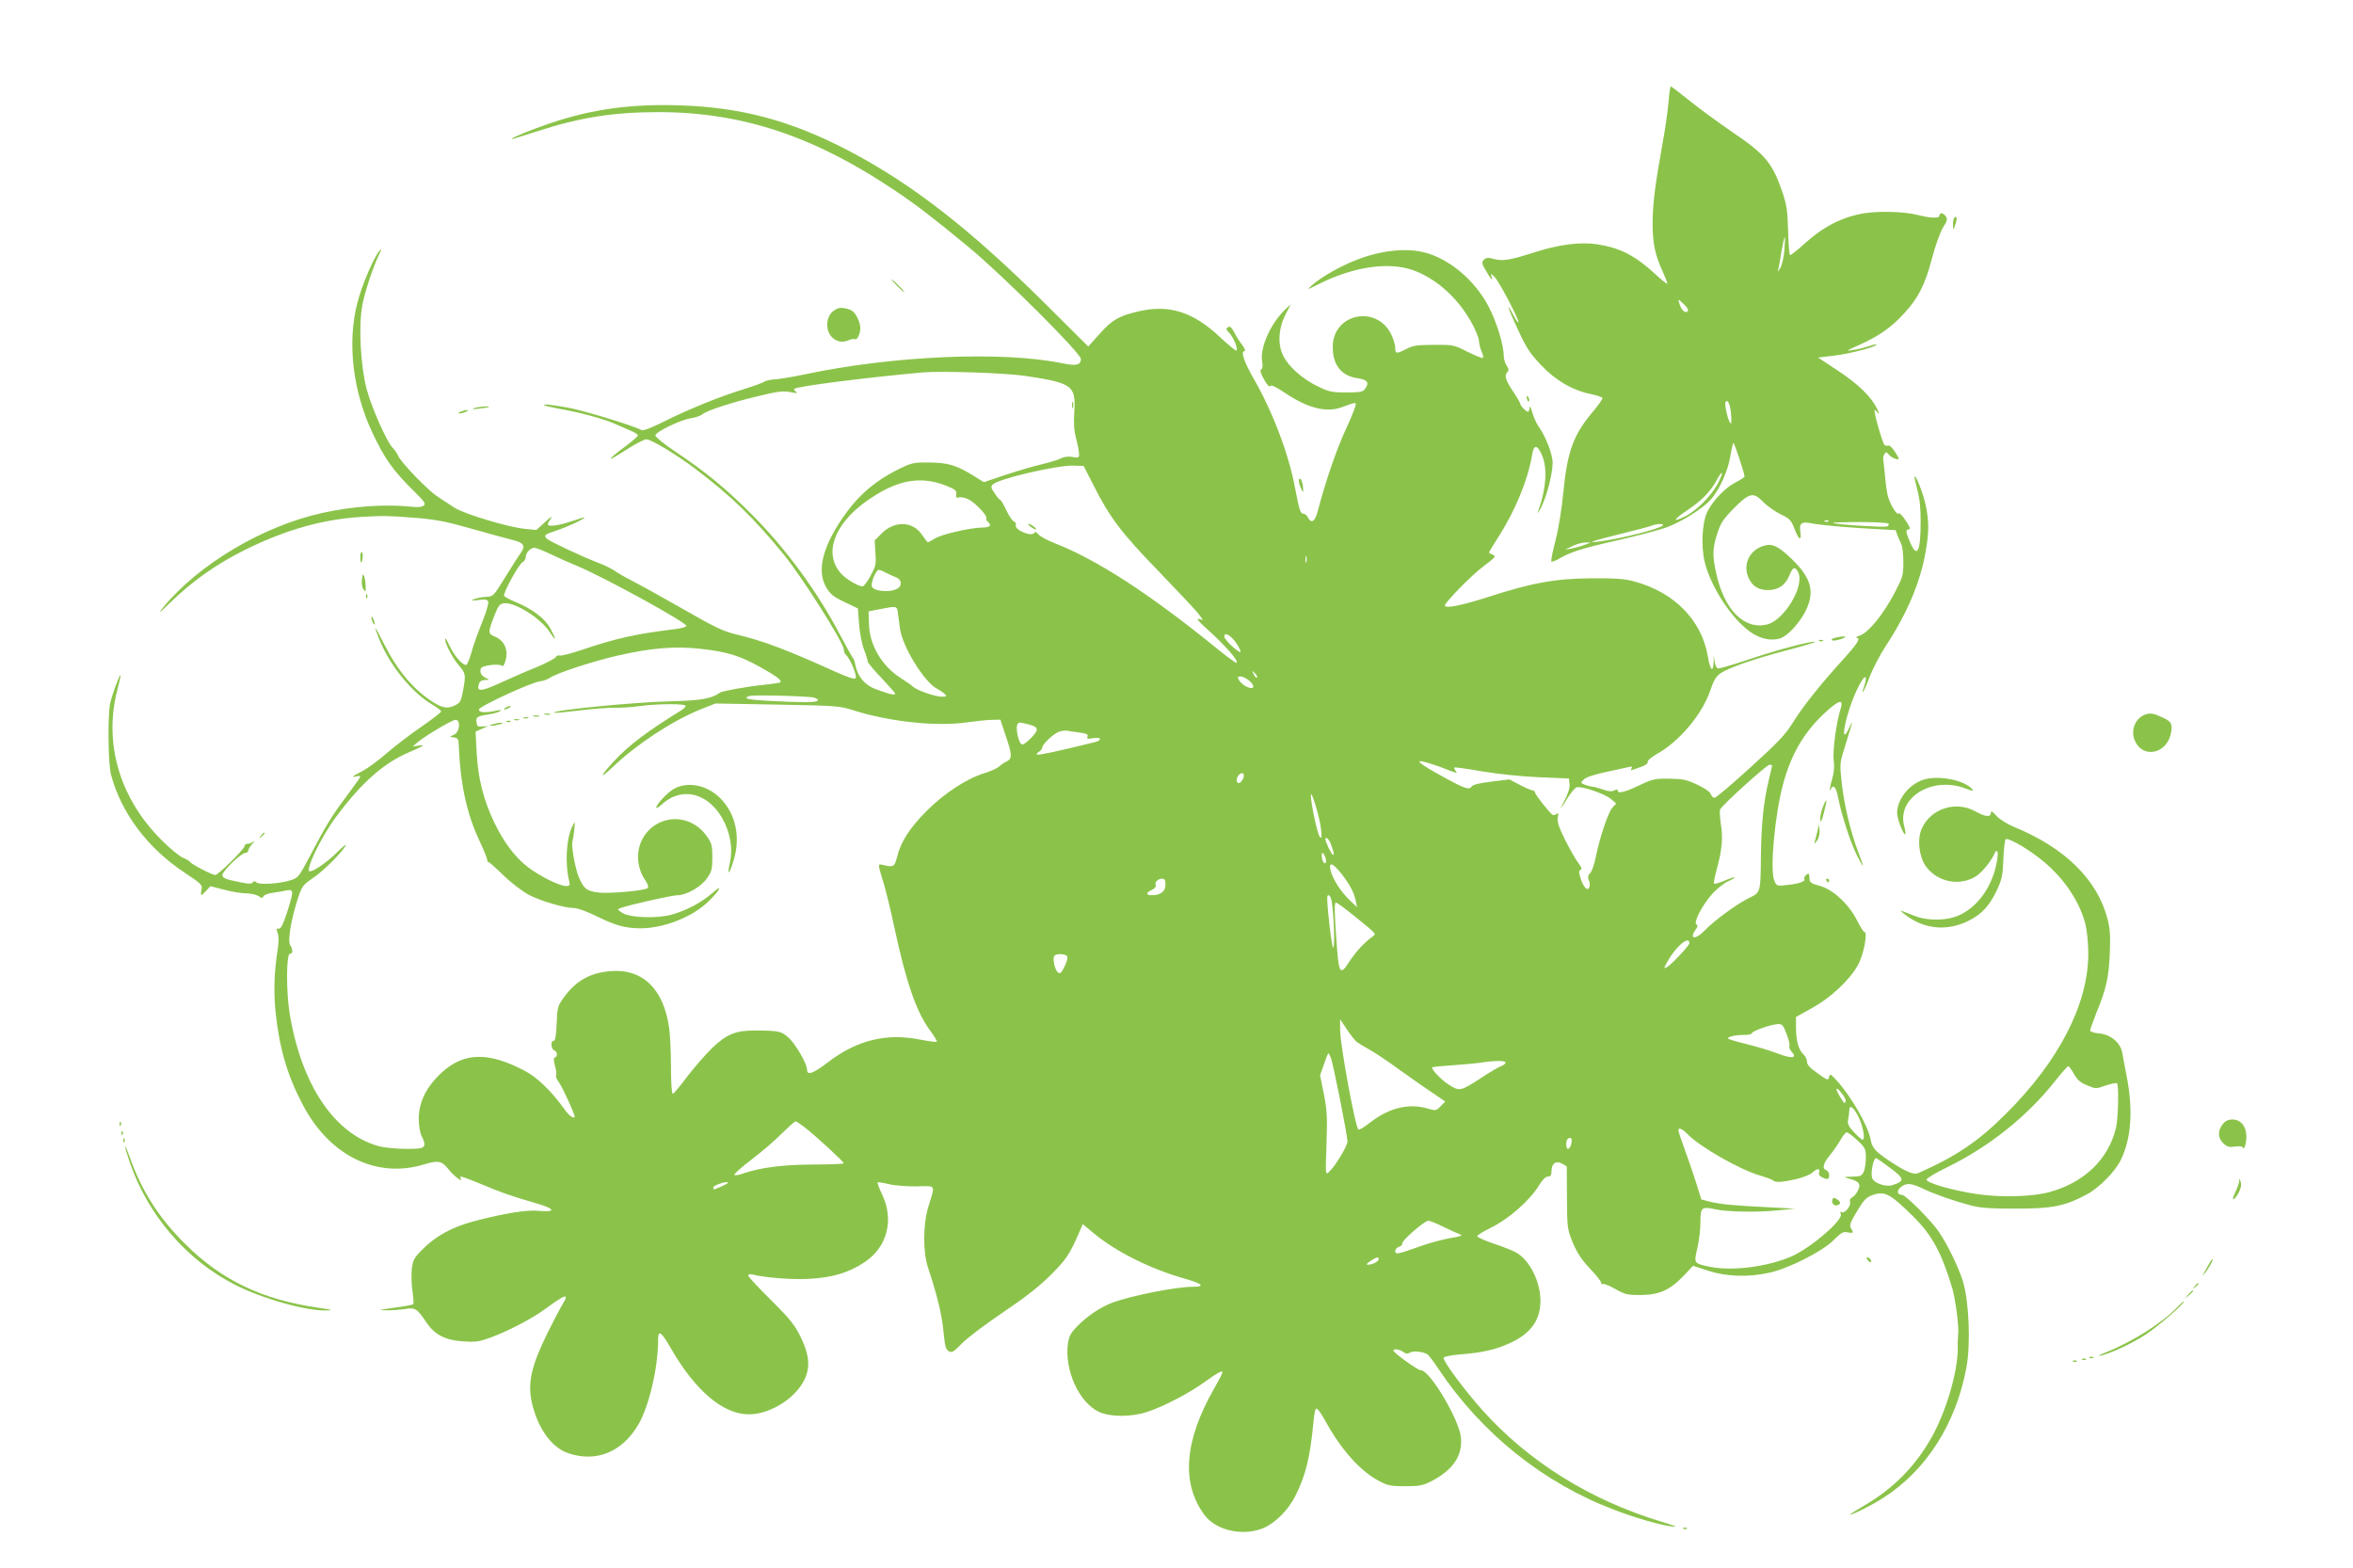 <?xml version="1.0" standalone="no"?>
<!DOCTYPE svg PUBLIC "-//W3C//DTD SVG 20010904//EN"
 "http://www.w3.org/TR/2001/REC-SVG-20010904/DTD/svg10.dtd">
<svg version="1.0" xmlns="http://www.w3.org/2000/svg"
 width="1280pt" height="853pt" viewBox="0 0 1280 853"
 preserveAspectRatio="xMidYMid meet">
<g transform="translate(0,853) scale(0.1,-0.1)"
fill="#8bc34a" stroke="none">
<path d="M9077 7978 c-4 -46 -18 -146 -32 -223 -41 -227 -55 -334 -55 -440 0
-108 13 -172 54 -260 14 -32 26 -62 26 -67 0 -6 -27 15 -60 46 -115 106 -194
147 -321 167 -89 14 -207 -1 -333 -41 -141 -45 -181 -52 -228 -39 -33 9 -43 8
-56 -4 -13 -14 -12 -21 12 -61 27 -47 40 -60 29 -28 -6 15 -4 15 15 -2 23 -20
132 -226 132 -248 -1 -7 -12 8 -26 35 -38 73 -37 56 2 -30 66 -145 78 -165
146 -238 78 -83 171 -138 269 -158 34 -7 64 -17 66 -22 1 -6 -20 -36 -47 -69
-109 -126 -144 -220 -165 -439 -9 -92 -26 -200 -43 -266 -16 -61 -26 -113 -23
-116 4 -2 18 3 32 10 71 42 127 60 312 102 111 25 237 58 280 73 87 32 200
103 245 154 46 53 93 157 105 235 6 39 14 71 17 71 5 0 61 -168 60 -182 0 -4
-22 -19 -48 -32 -56 -28 -121 -96 -153 -157 -30 -60 -37 -190 -15 -279 35
-138 148 -309 252 -381 57 -39 125 -49 171 -26 42 22 101 91 129 151 46 99 26
173 -77 273 -70 68 -106 87 -147 76 -86 -21 -126 -107 -87 -183 21 -41 53 -60
103 -60 56 0 95 27 116 80 18 45 30 50 47 19 39 -73 -73 -262 -168 -286 -126
-31 -235 81 -278 283 -20 93 -19 130 6 209 18 58 31 78 87 136 88 89 110 94
162 40 22 -23 66 -54 97 -69 50 -24 57 -32 75 -79 22 -59 39 -70 32 -20 -8 54
5 62 73 48 32 -6 145 -17 252 -24 l193 -11 9 -26 c5 -14 15 -35 21 -48 7 -13
12 -58 12 -100 0 -73 -3 -82 -48 -168 -62 -117 -140 -213 -186 -230 -19 -7
-29 -13 -22 -13 26 -2 9 -29 -74 -121 -124 -136 -225 -264 -275 -347 -36 -58
-79 -104 -226 -237 -100 -91 -188 -166 -196 -166 -8 0 -17 9 -20 19 -3 12 -31
32 -73 52 -60 28 -80 32 -154 33 -78 1 -91 -2 -164 -37 -78 -37 -116 -46 -116
-27 0 7 -6 7 -19 0 -14 -7 -31 -6 -61 5 -24 8 -48 15 -56 15 -7 0 -25 5 -40
10 -27 11 -27 11 -8 30 12 12 57 27 119 40 55 12 111 24 124 27 18 5 22 3 16
-7 -6 -9 -4 -12 6 -8 8 3 30 11 51 18 21 8 34 18 31 25 -2 7 21 27 53 45 121
68 245 216 288 345 18 53 31 75 55 92 45 31 181 78 363 126 86 22 155 43 153
45 -9 9 -205 -42 -358 -94 -89 -30 -166 -53 -173 -50 -7 3 -14 20 -17 38 l-4
33 -1 -37 c-3 -61 -19 -44 -32 33 -33 195 -183 348 -400 406 -50 14 -102 18
-230 17 -197 -1 -327 -24 -572 -104 -138 -44 -228 -62 -228 -44 0 17 150 170
212 215 63 47 68 54 49 61 -11 4 -21 10 -21 12 0 3 21 38 46 77 95 146 166
318 189 457 8 52 26 54 49 5 36 -74 29 -186 -18 -318 -4 -11 2 -4 13 16 36 65
74 216 66 267 -7 52 -42 136 -76 183 -12 17 -27 52 -34 77 -8 27 -14 37 -14
25 -1 -13 -5 -23 -9 -23 -10 0 -42 33 -42 44 0 4 -18 35 -40 68 -42 64 -48 86
-29 105 8 8 7 17 -5 34 -9 13 -16 37 -16 55 0 57 -39 184 -82 266 -76 146
-219 265 -358 297 -101 23 -237 7 -366 -45 -83 -32 -186 -91 -234 -133 -35
-31 -35 -31 45 9 183 90 370 116 500 71 125 -45 239 -145 315 -277 24 -42 44
-90 45 -107 1 -18 8 -44 15 -60 7 -15 10 -30 7 -34 -4 -3 -41 12 -83 33 -76
38 -79 39 -184 38 -90 0 -114 -4 -149 -22 -54 -28 -61 -28 -61 6 0 15 -9 45
-19 67 -77 170 -321 122 -321 -62 0 -100 47 -159 138 -171 51 -8 62 -24 38
-57 -12 -17 -26 -20 -103 -20 -79 0 -95 4 -154 33 -84 40 -161 109 -189 168
-31 62 -25 150 14 225 l28 54 -32 -30 c-79 -76 -138 -209 -124 -283 4 -22 2
-37 -5 -41 -8 -5 -4 -21 15 -55 17 -30 29 -43 34 -36 5 8 31 -4 81 -38 126
-84 225 -108 309 -77 83 30 80 30 71 -1 -5 -16 -24 -63 -43 -104 -57 -122
-115 -291 -161 -465 -14 -53 -34 -65 -52 -30 -5 11 -16 20 -24 20 -17 0 -23
20 -45 135 -34 186 -121 417 -226 600 -53 92 -72 150 -50 150 7 0 2 13 -12 33
-14 17 -34 49 -44 69 -15 28 -23 35 -34 28 -12 -8 -11 -13 8 -32 23 -26 48
-85 38 -95 -3 -3 -42 29 -86 70 -150 142 -282 183 -452 142 -104 -25 -138 -45
-207 -122 l-61 -68 -228 227 c-413 411 -731 658 -1077 839 -315 164 -585 236
-922 246 -266 8 -472 -21 -699 -97 -97 -33 -216 -81 -211 -86 2 -2 63 17 137
41 233 76 416 105 662 105 455 0 849 -131 1293 -431 113 -76 199 -142 393
-302 183 -151 612 -578 612 -610 0 -33 -25 -39 -102 -23 -327 67 -922 41
-1403 -61 -66 -14 -139 -26 -162 -27 -23 -1 -47 -7 -55 -12 -7 -6 -60 -25
-118 -43 -132 -41 -293 -107 -430 -175 -72 -36 -112 -51 -122 -45 -43 24 -326
110 -407 123 -100 17 -128 19 -119 11 3 -3 44 -12 92 -21 102 -17 245 -57 301
-84 22 -10 57 -25 78 -34 20 -8 37 -19 37 -25 0 -5 -31 -32 -69 -60 -105 -78
-106 -90 -1 -22 52 34 104 61 116 61 27 0 159 -80 266 -160 196 -148 319 -268
481 -466 100 -122 327 -481 327 -517 0 -11 6 -25 13 -31 22 -19 62 -115 51
-126 -6 -6 -43 6 -99 31 -279 126 -400 172 -551 208 -68 16 -117 39 -292 140
-116 66 -239 134 -274 152 -35 17 -76 41 -93 53 -16 11 -54 31 -85 42 -93 36
-264 116 -283 132 -22 19 -15 25 53 47 55 18 150 62 150 70 0 2 -32 -7 -72
-21 -71 -24 -128 -31 -128 -16 0 4 8 19 17 32 10 15 -3 7 -31 -19 l-48 -44
-62 6 c-92 9 -331 81 -385 116 -25 17 -67 44 -93 61 -52 35 -195 182 -212 220
-6 14 -19 33 -30 44 -32 32 -114 217 -142 321 -32 123 -44 336 -24 449 13 74
58 211 92 281 15 32 15 36 2 20 -33 -39 -96 -188 -120 -283 -56 -214 -25 -478
80 -702 69 -147 112 -208 233 -327 53 -52 60 -63 48 -73 -10 -9 -34 -11 -73
-6 -139 14 -314 2 -477 -34 -324 -71 -674 -279 -868 -515 -32 -40 -25 -35 39
27 124 120 254 211 409 288 219 108 420 165 630 178 130 7 136 7 295 -5 112
-9 168 -20 315 -62 99 -28 199 -55 223 -61 51 -13 61 -31 36 -66 -11 -15 -49
-74 -85 -133 -64 -104 -66 -106 -105 -108 -21 -1 -50 -6 -64 -12 -21 -9 -17
-10 22 -5 38 5 49 3 54 -9 3 -9 -12 -60 -34 -114 -22 -54 -48 -126 -57 -161
-10 -34 -22 -65 -27 -68 -15 -10 -66 46 -90 98 -12 26 -23 46 -25 44 -10 -9
33 -97 67 -138 44 -52 45 -54 29 -145 -10 -54 -15 -66 -40 -78 -41 -22 -70
-18 -121 14 -109 69 -196 173 -270 320 -53 105 -60 111 -23 19 58 -142 177
-287 288 -352 26 -15 47 -32 47 -36 0 -5 -48 -42 -107 -83 -60 -41 -145 -106
-190 -145 -44 -39 -104 -82 -132 -97 -54 -27 -65 -37 -31 -28 11 3 20 2 20 -2
0 -4 -33 -50 -73 -104 -81 -107 -114 -161 -202 -330 -56 -106 -63 -116 -99
-128 -60 -20 -173 -28 -190 -14 -10 9 -16 9 -21 1 -7 -11 -22 -10 -117 11 -35
8 -48 16 -48 29 0 21 102 120 124 120 9 0 16 5 16 12 0 6 10 23 22 37 13 14
16 20 8 14 -8 -7 -22 -13 -32 -13 -10 0 -18 -6 -18 -13 0 -16 -143 -157 -159
-157 -17 0 -128 58 -136 70 -3 6 -22 17 -40 24 -19 8 -70 50 -113 93 -231 228
-320 530 -243 823 11 41 18 76 17 78 -5 5 -44 -101 -56 -151 -15 -64 -12 -333
4 -392 56 -209 200 -400 400 -532 93 -62 98 -67 92 -94 -7 -35 -3 -36 26 -4
l23 24 74 -19 c41 -11 95 -20 121 -20 25 0 55 -7 67 -15 17 -12 22 -12 26 -1
3 7 25 16 49 19 23 3 58 9 76 13 41 8 41 -2 3 -121 -22 -67 -34 -89 -45 -87
-13 2 -14 -2 -6 -23 7 -18 7 -48 1 -88 -20 -123 -23 -234 -12 -342 21 -197 62
-340 145 -499 145 -282 403 -410 664 -330 76 23 95 19 131 -26 29 -37 83 -78
67 -51 -12 18 6 13 115 -32 103 -44 168 -66 306 -106 94 -28 97 -46 5 -38 -66
7 -186 -13 -352 -56 -124 -33 -214 -83 -289 -161 -39 -40 -46 -53 -51 -101 -3
-30 -2 -84 4 -120 5 -36 7 -67 4 -70 -3 -3 -50 -12 -104 -19 -84 -12 -91 -14
-44 -14 30 -1 77 3 104 7 55 9 64 4 119 -78 43 -62 101 -92 195 -98 67 -5 88
-2 149 20 93 34 224 102 293 152 117 86 139 93 101 31 -12 -19 -48 -88 -81
-154 -91 -185 -111 -275 -86 -386 33 -139 108 -242 199 -272 152 -51 293 8
380 157 58 100 107 309 107 459 0 59 16 48 72 -49 132 -228 282 -355 422 -355
107 0 237 76 293 172 43 72 39 145 -11 248 -33 67 -57 97 -162 202 -68 67
-124 127 -124 133 0 7 9 9 23 6 70 -18 216 -29 307 -24 127 6 219 34 305 92
121 81 159 227 95 364 -17 35 -28 66 -26 69 3 2 29 -2 58 -9 29 -8 97 -13 151
-13 113 2 105 15 67 -111 -29 -95 -30 -246 -2 -330 55 -167 77 -260 87 -373 6
-57 11 -75 27 -83 16 -9 27 -3 71 43 29 30 129 105 222 168 122 82 195 139
261 204 87 88 102 111 158 239 l16 38 65 -54 c119 -98 304 -190 487 -242 99
-28 117 -45 49 -45 -94 0 -336 -48 -441 -87 -64 -24 -138 -74 -189 -127 -37
-38 -46 -54 -52 -98 -18 -141 59 -314 166 -367 61 -30 176 -31 265 -2 89 29
231 103 313 163 73 52 97 65 97 52 0 -5 -21 -45 -46 -89 -163 -285 -180 -518
-49 -690 64 -83 213 -114 322 -66 62 28 131 97 169 172 58 115 81 212 100 412
4 45 10 67 17 64 7 -2 29 -34 49 -71 84 -153 189 -270 289 -322 48 -26 64 -29
144 -29 79 0 96 4 143 28 118 62 170 140 159 240 -12 100 -173 369 -219 363
-14 -1 -147 94 -148 107 0 12 34 7 54 -8 13 -10 23 -11 36 -3 17 11 74 5 96
-10 6 -4 34 -41 62 -83 233 -348 568 -616 952 -762 118 -45 250 -83 315 -91
37 -5 22 2 -60 27 -386 117 -722 327 -973 608 -102 115 -214 267 -209 283 2 6
42 14 89 18 118 9 192 25 268 60 116 52 169 124 170 231 0 105 -60 225 -134
264 -17 10 -71 31 -121 48 -49 16 -90 35 -89 40 0 6 33 26 72 45 100 49 214
149 265 233 18 30 36 47 48 47 14 0 19 7 19 29 0 42 25 59 57 41 l26 -15 1
-170 c1 -167 2 -171 32 -246 24 -56 48 -92 93 -140 34 -35 61 -70 61 -77 0 -7
4 -11 10 -7 5 3 35 -9 67 -27 52 -30 66 -33 138 -33 101 1 158 26 233 104 l52
55 83 -27 c99 -32 216 -36 330 -11 105 22 290 116 351 177 42 42 53 48 77 43
32 -6 34 -4 18 23 -10 15 -4 30 33 92 37 62 51 76 85 88 66 23 95 8 223 -119
100 -99 153 -197 210 -388 18 -59 38 -219 32 -252 -1 -8 -3 -42 -2 -75 0 -129
-64 -347 -145 -489 -89 -156 -209 -277 -367 -368 -45 -27 -79 -48 -75 -48 17
0 123 53 184 93 233 150 393 402 450 707 24 129 14 362 -19 470 -25 79 -84
200 -131 269 -41 61 -181 201 -200 201 -27 0 -31 22 -7 42 30 24 55 23 120 -8
65 -31 168 -67 259 -91 51 -14 106 -18 246 -18 200 0 267 13 388 78 66 35 155
125 185 189 55 114 66 265 33 441 -11 56 -22 118 -26 138 -8 55 -62 101 -124
107 -29 2 -51 10 -51 16 0 6 16 50 34 96 54 130 68 195 73 325 4 93 1 135 -12
185 -56 216 -233 389 -512 503 -34 14 -75 40 -92 58 -23 26 -30 30 -31 17 0
-25 -30 -22 -84 8 -108 60 -245 15 -293 -96 -24 -57 -14 -148 22 -201 62 -88
188 -113 277 -54 33 22 88 91 101 129 2 6 8 8 12 4 4 -4 3 -33 -4 -64 -25
-127 -99 -232 -197 -280 -68 -33 -174 -36 -250 -6 -27 11 -58 23 -69 27 -11 4
1 -8 27 -27 101 -74 223 -84 337 -27 72 36 114 82 155 169 26 56 31 79 34 165
2 55 8 104 12 109 11 11 105 -41 181 -100 127 -97 219 -229 253 -360 9 -37 16
-103 16 -162 0 -274 -160 -585 -449 -872 -150 -150 -269 -230 -477 -322 -24
-11 -73 11 -164 72 -70 48 -86 67 -94 110 -13 76 -110 243 -190 328 -29 31
-31 32 -36 13 -5 -20 -9 -18 -62 20 -42 29 -58 47 -58 63 0 13 -9 31 -20 41
-26 23 -40 75 -40 146 l0 57 87 48 c103 57 205 153 250 234 31 56 55 180 35
180 -5 0 -23 29 -40 63 -44 88 -130 168 -203 188 -42 11 -54 19 -55 34 -2 35
-4 38 -19 25 -8 -7 -12 -16 -10 -21 9 -13 -26 -26 -90 -33 -60 -7 -60 -7 -73
24 -25 56 3 362 49 529 44 161 115 281 228 385 79 72 102 76 82 14 -22 -70
-42 -221 -36 -273 5 -35 2 -69 -9 -105 -9 -29 -14 -56 -11 -58 3 -3 5 0 5 6 0
7 6 12 14 12 9 0 18 -22 26 -62 17 -90 67 -243 101 -310 16 -32 31 -58 33 -58
2 0 -9 33 -25 74 -41 107 -77 255 -90 376 -12 106 -12 106 20 208 44 142 44
142 20 92 -47 -100 -30 28 21 158 33 83 69 140 70 110 0 -9 -5 -29 -10 -44 -6
-15 -9 -28 -7 -30 2 -2 19 35 37 82 18 48 59 126 91 174 113 172 186 344 214
508 19 106 19 168 0 256 -13 60 -52 162 -60 154 -2 -2 5 -34 15 -73 13 -47 19
-104 18 -175 0 -162 -19 -199 -57 -111 -25 58 -26 71 -7 71 10 0 5 15 -17 48
-18 27 -35 44 -39 39 -8 -13 -45 47 -58 93 -5 19 -12 67 -15 105 -4 39 -8 79
-10 90 -2 11 0 27 6 35 8 13 12 12 27 -6 15 -18 58 -31 50 -15 -21 40 -45 70
-54 67 -6 -2 -16 -1 -22 3 -11 7 -63 191 -54 191 3 0 11 -8 19 -17 8 -10 5 0
-6 23 -32 67 -103 135 -215 209 l-106 70 92 11 c84 10 235 50 225 60 -2 2 -22
-2 -43 -10 -22 -7 -59 -17 -84 -20 -42 -7 -39 -5 35 28 105 47 174 95 244 172
77 84 113 155 151 299 17 66 44 141 59 166 24 37 26 48 16 62 -15 21 -35 22
-35 3 0 -15 -50 -13 -120 5 -67 17 -196 22 -281 10 -120 -18 -223 -69 -324
-159 -44 -40 -83 -71 -87 -70 -5 2 -9 62 -11 133 -3 110 -8 142 -31 210 -54
158 -93 205 -270 325 -72 49 -176 125 -231 169 -55 44 -103 81 -106 81 -3 0
-9 -37 -12 -82z m630 -807 c-3 -39 -13 -82 -22 -98 -16 -27 -16 -27 -10 -3 3
14 11 58 17 98 7 39 14 72 17 72 2 0 1 -31 -2 -69z m-527 -335 c-13 -13 -35 9
-45 44 -7 25 -7 25 24 -4 21 -20 28 -33 21 -40z m-3601 -351 c255 -39 274 -52
265 -195 -4 -61 -2 -102 10 -146 9 -34 16 -72 16 -84 0 -20 -4 -22 -35 -16
-22 4 -45 2 -62 -7 -15 -8 -62 -22 -103 -32 -41 -9 -130 -35 -196 -57 l-122
-41 -58 36 c-92 57 -138 70 -240 71 -87 1 -94 -1 -175 -41 -111 -56 -198 -128
-270 -225 -130 -176 -170 -318 -115 -412 22 -38 39 -52 100 -81 l73 -35 6 -83
c3 -46 15 -108 26 -138 12 -30 21 -60 21 -67 0 -7 33 -46 73 -88 39 -42 74
-80 76 -86 4 -13 -27 -6 -105 23 -60 22 -99 69 -111 132 -3 18 -9 34 -13 37
-3 3 -34 58 -68 122 -122 235 -297 474 -482 659 -143 143 -247 229 -419 344
-58 39 -106 78 -106 86 0 19 138 86 195 94 25 4 52 14 61 21 22 20 163 66 295
97 123 30 144 32 194 22 25 -5 31 -4 20 4 -8 5 -12 12 -9 16 14 13 394 62 699
89 103 9 450 -3 559 -19z m3838 -212 c3 -42 1 -54 -6 -42 -14 22 -31 101 -24
112 12 19 26 -15 30 -70z m-3469 -382 c89 -177 153 -261 358 -472 105 -109
202 -212 215 -230 l23 -32 -23 6 c-15 4 -2 -13 41 -51 102 -92 177 -176 165
-188 -2 -3 -51 32 -107 78 -368 299 -654 484 -885 574 -38 15 -77 36 -86 47
-11 13 -18 16 -23 8 -15 -23 -110 17 -100 43 3 7 -2 16 -11 20 -9 3 -27 31
-41 61 -14 30 -29 55 -32 55 -4 0 -18 16 -31 36 -21 30 -22 37 -10 49 33 31
350 105 439 102 l55 -2 53 -104z m3396 7 c-36 -67 -118 -149 -179 -178 -70
-34 -64 -18 13 34 79 52 131 106 162 167 12 22 24 39 27 36 3 -3 -8 -30 -23
-59z m-4195 -11 c47 -19 56 -26 53 -46 -2 -17 2 -22 13 -17 9 3 30 0 48 -8 36
-14 111 -92 102 -105 -2 -5 2 -14 10 -21 22 -18 9 -30 -33 -30 -64 -1 -219
-36 -255 -59 -19 -11 -37 -21 -39 -21 -3 0 -17 18 -32 40 -49 75 -149 79 -219
9 l-39 -39 4 -67 c5 -62 2 -73 -26 -125 -17 -32 -37 -58 -44 -58 -22 0 -86 37
-114 67 -100 106 -44 270 136 397 163 116 292 140 435 83z m4798 -193 c-3 -3
-12 -4 -19 -1 -8 3 -5 6 6 6 11 1 17 -2 13 -5z m327 -13 c3 -5 -1 -11 -9 -15
-16 -6 -286 11 -293 19 -3 3 63 5 146 5 83 0 153 -4 156 -9z m-1229 -10 c-22
-19 -217 -69 -340 -86 -83 -11 -48 1 109 40 81 20 158 40 170 45 28 12 73 12
61 1z m-425 -105 c-20 -8 -51 -16 -70 -20 l-35 -6 40 20 c22 11 54 19 70 19
l30 0 -35 -13z m-5626 -50 c39 -19 105 -48 146 -65 139 -57 593 -306 594 -326
0 -5 -27 -13 -59 -17 -219 -27 -319 -49 -509 -113 -59 -20 -114 -34 -121 -31
-8 3 -18 -1 -22 -9 -5 -8 -53 -33 -108 -56 -55 -22 -144 -61 -198 -86 -101
-46 -126 -47 -112 -4 4 14 15 21 33 22 26 0 26 1 5 11 -25 12 -35 31 -27 52 6
17 106 28 116 13 3 -6 12 8 18 29 17 57 -6 109 -56 130 -41 17 -41 23 -1 124
18 46 27 56 49 58 60 7 198 -80 249 -157 36 -55 38 -45 3 20 -31 56 -98 106
-189 144 -33 13 -61 29 -63 34 -5 16 80 172 100 182 10 5 18 18 18 29 0 23 26
50 47 50 9 0 48 -15 87 -34z m4113 -43 c-3 -10 -5 -4 -5 12 0 17 2 24 5 18 2
-7 2 -21 0 -30z m-2289 -58 c15 -8 39 -19 55 -25 29 -10 36 -40 15 -58 -35
-28 -140 -21 -146 10 -4 22 24 88 38 88 7 0 24 -7 38 -15z m66 -217 c3 -18 7
-55 11 -83 11 -98 132 -296 203 -332 15 -8 34 -21 42 -29 12 -12 10 -14 -17
-14 -36 0 -136 35 -156 54 -6 7 -37 28 -68 48 -103 66 -170 180 -172 296 l-2
66 60 12 c93 18 94 18 99 -18z m1840 -165 c16 -24 27 -45 24 -49 -9 -8 -88 66
-88 83 0 27 34 9 64 -34z m-2909 -33 c141 -16 212 -38 317 -97 104 -58 130
-80 107 -87 -8 -2 -43 -7 -79 -11 -93 -9 -231 -34 -244 -43 -41 -32 -105 -43
-265 -47 -196 -4 -651 -49 -637 -62 2 -3 64 3 137 12 73 9 160 15 193 15 34
-1 95 3 136 9 96 13 250 14 250 1 0 -5 -12 -17 -27 -26 -177 -109 -284 -189
-361 -273 -82 -88 -85 -106 -6 -31 131 124 320 248 475 311 l81 32 337 -6
c323 -6 339 -7 416 -32 198 -62 453 -89 620 -64 50 7 109 13 133 13 l44 1 28
-85 c36 -104 37 -126 8 -141 -13 -6 -32 -19 -43 -29 -11 -10 -47 -26 -80 -36
-97 -30 -218 -109 -315 -206 -91 -92 -140 -167 -160 -250 -14 -53 -19 -57 -74
-44 -33 8 -33 13 4 -109 11 -38 37 -144 56 -234 64 -297 119 -454 190 -552 25
-33 43 -63 40 -66 -3 -3 -45 3 -93 12 -179 36 -340 -3 -494 -120 -88 -67 -119
-78 -119 -42 0 29 -61 135 -96 168 -42 39 -53 42 -179 43 -112 1 -159 -18
-239 -93 -37 -36 -100 -108 -138 -158 -38 -51 -73 -93 -78 -93 -6 0 -10 61
-10 148 0 81 -5 176 -10 211 -30 212 -145 323 -320 308 -115 -10 -192 -55
-260 -153 -26 -37 -29 -51 -32 -135 -3 -66 -8 -93 -16 -91 -18 3 -15 -45 3
-52 17 -6 20 -33 4 -38 -8 -3 -8 -15 0 -46 7 -23 9 -47 6 -52 -3 -5 3 -22 15
-37 21 -29 92 -185 86 -190 -8 -9 -34 11 -57 45 -70 97 -147 172 -215 207
-195 103 -327 101 -447 -6 -85 -77 -128 -160 -129 -252 0 -41 6 -78 16 -98 20
-40 20 -55 0 -63 -29 -11 -178 -6 -230 8 -243 64 -424 333 -488 721 -20 119
-19 332 2 327 15 -3 16 23 0 48 -14 23 7 147 45 260 20 59 27 68 80 104 58 39
157 138 178 177 6 11 -17 -7 -50 -40 -50 -50 -123 -101 -146 -101 -28 0 62
188 143 296 140 188 259 293 400 353 74 32 88 40 57 36 l-40 -6 28 24 c42 35
183 119 204 121 30 2 25 -65 -6 -80 l-24 -12 24 -4 c22 -3 24 -8 26 -68 8
-188 44 -351 109 -489 24 -51 44 -100 44 -107 0 -8 4 -14 8 -14 4 0 41 -33 82
-73 41 -40 103 -87 137 -105 65 -34 195 -72 248 -72 17 0 72 -20 122 -45 104
-51 153 -64 237 -65 128 0 284 62 371 147 65 64 79 97 19 44 -57 -50 -136 -92
-218 -116 -79 -23 -230 -18 -271 9 -27 18 -28 20 -10 26 45 17 282 70 311 70
48 0 128 46 160 92 25 36 29 50 29 114 0 64 -3 77 -30 115 -72 103 -207 123
-300 47 -85 -71 -99 -195 -32 -291 11 -17 16 -32 10 -38 -14 -14 -209 -32
-269 -24 -62 7 -79 21 -105 83 -20 46 -42 171 -35 194 2 7 7 36 10 63 5 46 4
48 -8 25 -35 -66 -44 -202 -20 -302 6 -25 3 -28 -17 -28 -35 0 -146 55 -207
103 -72 55 -132 136 -186 248 -57 122 -86 237 -93 376 l-6 113 34 15 34 15
-30 -2 c-26 -3 -30 1 -33 24 -3 28 2 32 73 43 22 3 47 11 55 16 11 7 5 8 -20
3 -59 -13 -95 -11 -95 6 0 17 293 152 335 154 14 1 37 10 52 19 38 26 240 92
370 121 185 42 312 52 453 36z m3023 -156 c-4 -3 -12 5 -18 18 -12 22 -12 22
6 6 10 -10 15 -20 12 -24z m-42 -17 c36 -31 25 -53 -16 -32 -16 8 -34 24 -40
35 -9 17 -8 20 9 20 11 0 32 -11 47 -23z m-2368 -92 c42 -14 22 -25 -45 -25
-38 0 -125 3 -195 7 -119 6 -153 14 -110 27 24 7 322 -1 350 -9z m1168 -146
c31 -8 44 -16 44 -29 0 -18 -62 -80 -79 -80 -20 0 -40 98 -24 113 8 9 6 9 59
-4z m277 -44 c38 -5 47 -10 43 -22 -5 -13 0 -14 28 -9 48 9 55 -11 9 -22 -195
-48 -306 -72 -312 -67 -3 4 2 11 12 16 9 6 17 16 17 23 0 17 59 73 90 85 14 5
34 8 45 6 11 -2 42 -7 68 -10z m1908 -169 c24 -7 68 -23 98 -35 42 -17 51 -19
41 -6 -7 8 -11 17 -9 20 3 2 70 -7 149 -21 85 -14 212 -28 310 -32 l165 -7 3
-32 c2 -20 -8 -51 -28 -90 -32 -60 -24 -52 22 23 16 25 35 47 44 51 24 9 155
-35 188 -64 l28 -24 -21 -23 c-23 -24 -71 -169 -92 -277 -7 -34 -20 -70 -29
-79 -12 -12 -14 -22 -7 -38 5 -11 7 -28 3 -38 -9 -25 -33 -1 -48 49 -10 32
-10 41 0 45 9 3 6 13 -11 36 -14 17 -46 74 -72 125 -36 73 -45 101 -41 124 5
23 3 27 -7 19 -7 -6 -17 -8 -22 -4 -19 14 -95 111 -95 121 0 6 -6 11 -12 11
-7 0 -39 14 -70 30 l-57 30 -98 -12 c-60 -7 -101 -17 -106 -25 -14 -22 -36
-15 -151 48 -150 82 -174 106 -75 75z m1859 -10 c0 -3 -9 -42 -20 -88 -27
-113 -39 -236 -41 -408 -2 -198 -1 -194 -66 -226 -63 -30 -192 -125 -242 -178
-49 -51 -85 -44 -46 8 11 15 12 22 3 27 -17 11 33 107 87 167 24 26 62 57 84
67 23 10 39 20 37 22 -2 3 -27 -6 -55 -18 -29 -12 -54 -19 -57 -16 -3 3 4 38
15 79 28 100 35 172 22 246 -5 35 -7 70 -4 78 8 22 254 244 269 244 8 0 14 -2
14 -4z m-2879 -75 c-7 -12 -16 -21 -21 -21 -16 0 -17 25 -2 43 20 23 38 7 23
-22z m425 -269 c5 -47 4 -55 -6 -45 -13 12 -50 186 -49 228 1 34 49 -124 55
-183z m52 -79 c19 -52 21 -63 13 -63 -7 0 -41 70 -41 85 0 16 19 1 28 -22z
m-29 -75 c10 -27 2 -46 -10 -27 -10 15 -12 49 -4 49 3 0 9 -10 14 -22z m92
-96 c44 -58 64 -96 74 -142 l7 -35 -42 40 c-45 44 -86 106 -100 153 -16 58 9
51 61 -16z m-961 -55 c0 -37 -27 -57 -75 -57 -32 0 -32 14 1 29 15 7 24 17 21
25 -7 17 12 36 35 36 14 0 18 -8 18 -33z m904 -89 c12 -69 19 -263 8 -253 -8
8 -32 209 -32 269 0 29 18 17 24 -16z m127 -84 c123 -100 117 -93 94 -110 -42
-30 -89 -81 -122 -131 -54 -85 -60 -75 -73 112 -12 166 -12 205 -2 205 5 0 51
-34 103 -76z m1819 -145 c0 -13 -99 -118 -123 -131 -17 -9 -17 -6 4 32 47 83
119 143 119 99z m-3384 -73 c3 -8 -4 -33 -16 -56 -17 -34 -24 -39 -35 -30 -17
14 -30 74 -20 89 9 16 65 13 71 -3z m1573 -463 c9 -7 42 -27 74 -45 33 -18
102 -65 155 -104 54 -38 132 -94 176 -123 l78 -53 -25 -26 c-24 -24 -29 -25
-65 -14 -108 33 -216 6 -322 -77 -29 -23 -56 -39 -60 -36 -17 10 -100 462
-100 543 l0 57 37 -55 c20 -30 44 -60 52 -67z m2340 41 c12 -30 19 -60 15 -65
-3 -6 2 -19 12 -30 33 -36 3 -40 -76 -10 -41 16 -119 39 -172 52 -54 13 -98
26 -98 30 0 10 40 19 88 19 23 0 42 4 42 9 0 12 106 49 142 50 23 1 29 -6 47
-55z m-2479 -129 c13 -34 90 -423 90 -454 0 -26 -67 -136 -101 -167 -19 -17
-19 -16 -13 152 5 146 3 183 -14 271 l-21 103 21 60 c11 33 22 60 24 60 3 0 9
-11 14 -25z m950 -25 c0 -6 -11 -15 -25 -20 -14 -5 -63 -34 -108 -64 -112 -73
-118 -74 -175 -37 -40 25 -92 79 -92 94 0 3 51 8 113 12 61 4 132 11 157 15
68 11 130 11 130 0z m3092 -62 c18 -32 34 -47 71 -62 47 -20 49 -20 102 -1 30
10 58 15 61 12 11 -11 7 -189 -5 -241 -41 -173 -173 -300 -366 -352 -97 -25
-265 -29 -396 -9 -131 20 -269 60 -269 78 0 7 50 37 112 67 229 112 433 275
585 466 36 46 70 84 74 84 4 0 18 -19 31 -42z m-1242 -144 c0 -8 -2 -14 -5
-14 -8 0 -45 63 -45 75 1 16 50 -44 50 -61z m68 -86 c26 -51 41 -128 24 -128
-5 0 -26 19 -47 41 -31 34 -36 46 -31 71 3 17 6 39 6 50 0 31 23 15 48 -34z
m-5733 -59 c54 -40 215 -189 215 -197 0 -4 -75 -7 -167 -7 -168 -1 -286 -16
-384 -50 -21 -8 -41 -10 -44 -6 -2 5 39 42 92 82 54 41 128 104 165 142 38 37
71 67 76 67 4 0 25 -14 47 -31z m4803 -37 c67 -70 288 -196 397 -227 33 -10
64 -21 69 -26 14 -13 48 -11 125 6 38 9 78 25 89 35 26 25 45 26 38 3 -4 -12
2 -22 19 -29 13 -7 26 -9 30 -6 11 11 5 40 -10 46 -24 9 -18 36 18 80 19 23
45 60 58 83 13 24 29 43 35 43 6 0 32 -19 58 -43 43 -41 46 -47 46 -95 0 -28
-5 -63 -12 -77 -10 -22 -18 -25 -62 -26 -51 -1 -51 -1 -16 -11 55 -15 65 -30
46 -66 -8 -16 -22 -32 -31 -36 -10 -4 -14 -13 -11 -24 7 -22 -30 -66 -46 -56
-8 5 -9 1 -4 -11 12 -33 -165 -185 -271 -231 -130 -56 -323 -80 -443 -55 -86
18 -86 18 -67 99 9 38 17 102 17 141 0 84 6 89 83 72 66 -14 226 -17 342 -5
l90 9 -135 7 c-202 10 -270 17 -325 30 l-50 13 -28 90 c-16 50 -44 132 -63
184 -19 51 -34 97 -34 102 0 17 21 9 48 -19z m-628 -36 c0 -22 -11 -46 -21
-46 -10 0 -12 43 -2 53 11 12 23 8 23 -7z m1722 -142 c90 -66 93 -78 23 -101
-37 -12 -102 11 -111 39 -9 28 7 108 22 108 2 0 32 -21 66 -46z m-6312 -89 c0
-4 -67 -35 -76 -35 -2 0 -4 4 -4 9 0 5 12 14 28 19 30 12 52 14 52 7z m3894
-240 c39 -19 80 -37 91 -41 14 -5 -3 -11 -55 -19 -41 -7 -115 -27 -165 -45
-123 -44 -135 -46 -135 -25 0 9 9 19 20 22 11 3 19 11 18 19 -3 15 120 122
141 123 8 1 47 -15 85 -34z m-354 -175 c0 -12 -34 -30 -57 -30 -13 0 -10 5 12
20 33 22 45 25 45 10z"/>
<path d="M5832 6325 c0 -16 2 -22 5 -12 2 9 2 23 0 30 -3 6 -5 -1 -5 -18z"/>
<path d="M5606 5665 c10 -8 23 -15 28 -15 6 0 1 7 -10 15 -10 8 -23 15 -28 15
-6 0 -1 -7 10 -15z"/>
<path d="M2750 4680 c-8 -5 -10 -10 -5 -10 6 0 17 5 25 10 8 5 11 10 5 10 -5
0 -17 -5 -25 -10z"/>
<path d="M2963 4643 c9 -2 23 -2 30 0 6 3 -1 5 -18 5 -16 0 -22 -2 -12 -5z"/>
<path d="M2903 4633 c9 -2 23 -2 30 0 6 3 -1 5 -18 5 -16 0 -22 -2 -12 -5z"/>
<path d="M2848 4623 c6 -2 18 -2 25 0 6 3 1 5 -13 5 -14 0 -19 -2 -12 -5z"/>
<path d="M2798 4613 c6 -2 18 -2 25 0 6 3 1 5 -13 5 -14 0 -19 -2 -12 -5z"/>
<path d="M2758 4603 c7 -3 16 -2 19 1 4 3 -2 6 -13 5 -11 0 -14 -3 -6 -6z"/>
<path d="M2680 4590 c-20 -6 -21 -8 -5 -8 11 0 31 4 45 8 20 6 21 8 5 8 -11 0
-31 -4 -45 -8z"/>
<path d="M3668 4240 c-35 -19 -98 -85 -98 -104 0 -5 12 2 28 16 113 106 266
63 343 -96 34 -72 45 -147 30 -217 -17 -77 -5 -71 20 11 38 125 12 249 -69
334 -71 74 -176 97 -254 56z"/>
<path d="M9967 2000 c-5 -19 17 -35 34 -24 14 8 11 18 -10 31 -16 10 -20 9
-24 -7z"/>
<path d="M10624 7315 c-1 -41 3 -40 16 4 6 22 5 31 -3 31 -7 0 -12 -15 -13
-35z"/>
<path d="M4880 6975 c19 -19 36 -35 39 -35 3 0 -10 16 -29 35 -19 19 -36 35
-39 35 -3 0 10 -16 29 -35z"/>
<path d="M4560 6853 c-38 -14 -60 -46 -60 -90 0 -67 59 -110 116 -84 14 6 29
9 34 6 12 -8 30 28 30 60 0 29 -21 76 -42 92 -17 14 -59 22 -78 16z"/>
<path d="M8307 6359 c4 -13 8 -18 11 -10 2 7 -1 18 -6 23 -8 8 -9 4 -5 -13z"/>
<path d="M2580 6310 c-17 -6 -9 -7 25 -3 28 3 52 7 54 9 8 7 -54 2 -79 -6z"/>
<path d="M2505 6290 c-13 -5 -14 -9 -5 -9 8 0 24 4 35 9 13 5 14 9 5 9 -8 0
-24 -4 -35 -9z"/>
<path d="M7067 5923 c-4 -6 0 -26 8 -44 13 -31 14 -32 14 -9 -1 34 -14 66 -22
53z"/>
<path d="M1960 5501 c0 -17 2 -31 4 -31 8 0 13 51 5 56 -5 3 -9 -9 -9 -25z"/>
<path d="M1969 5378 c-3 -21 1 -44 8 -54 12 -16 13 -14 12 17 0 19 -4 43 -8
54 -7 16 -9 13 -12 -17z"/>
<path d="M1991 5284 c0 -11 3 -14 6 -6 3 7 2 16 -1 19 -3 4 -6 -2 -5 -13z"/>
<path d="M2021 5170 c0 -8 4 -22 9 -30 12 -18 12 -2 0 25 -6 13 -9 15 -9 5z"/>
<path d="M9985 5061 c-18 -4 -25 -9 -19 -14 7 -4 29 0 50 7 40 15 22 19 -31 7z"/>
<path d="M9898 5043 c7 -3 16 -2 19 1 4 3 -2 6 -13 5 -11 0 -14 -3 -6 -6z"/>
<path d="M11670 4643 c-57 -21 -82 -89 -55 -146 44 -94 170 -68 194 41 11 55
5 67 -54 93 -41 19 -59 21 -85 12z"/>
<path d="M10456 4286 c-76 -28 -136 -108 -136 -178 0 -33 36 -125 45 -116 2 2
0 21 -6 42 -43 155 150 276 332 207 40 -15 48 -16 38 -5 -43 52 -193 80 -273
50z"/>
<path d="M9915 4137 c-9 -24 -15 -55 -13 -68 2 -16 9 -4 20 41 20 76 17 89 -7
27z"/>
<path d="M9887 4010 c-5 -19 -11 -44 -14 -55 -4 -18 -3 -18 12 3 9 13 15 35
13 55 l-3 32 -8 -35z"/>
<path d="M1419 3983 c-13 -16 -12 -17 4 -4 16 13 21 21 13 21 -2 0 -10 -8 -17
-17z"/>
<path d="M9935 3740 c3 -5 8 -10 11 -10 2 0 4 5 4 10 0 6 -5 10 -11 10 -5 0
-7 -4 -4 -10z"/>
<path d="M12091 2414 c-28 -36 -27 -75 4 -104 20 -19 32 -22 65 -17 27 3 40 1
40 -6 0 -7 5 -5 10 3 5 8 10 34 10 56 0 56 -30 94 -75 94 -24 0 -39 -7 -54
-26z"/>
<path d="M651 2414 c0 -11 3 -14 6 -6 3 7 2 16 -1 19 -3 4 -6 -2 -5 -13z"/>
<path d="M661 2364 c0 -11 3 -14 6 -6 3 7 2 16 -1 19 -3 4 -6 -2 -5 -13z"/>
<path d="M671 2324 c0 -11 3 -14 6 -6 3 7 2 16 -1 19 -3 4 -6 -2 -5 -13z"/>
<path d="M681 2294 c-1 -6 10 -43 23 -82 99 -291 310 -537 576 -672 150 -76
386 -142 497 -139 39 1 31 4 -46 15 -305 44 -524 149 -721 344 -145 143 -240
292 -305 477 -13 37 -24 63 -24 57z"/>
<path d="M12181 2105 c-1 -12 -10 -37 -20 -58 -25 -49 -12 -56 15 -9 14 26 18
45 13 62 -6 21 -7 22 -8 5z"/>
<path d="M10160 1675 c7 -9 15 -13 17 -11 7 7 -7 26 -19 26 -6 0 -6 -6 2 -15z"/>
<path d="M12019 1658 c-7 -13 -19 -34 -27 -48 -14 -24 -13 -24 3 -5 20 24 48
75 41 75 -3 0 -11 -10 -17 -22z"/>
<path d="M11939 1533 c-13 -16 -12 -17 4 -4 16 13 21 21 13 21 -2 0 -10 -8
-17 -17z"/>
<path d="M11904 1488 l-19 -23 23 19 c21 18 27 26 19 26 -2 0 -12 -10 -23 -22z"/>
<path d="M11844 1419 c-81 -85 -241 -187 -389 -246 -33 -13 -46 -21 -30 -18
56 12 171 65 247 115 66 43 222 178 207 180 -3 0 -18 -14 -35 -31z"/>
<path d="M11368 1143 c7 -3 16 -2 19 1 4 3 -2 6 -13 5 -11 0 -14 -3 -6 -6z"/>
<path d="M11328 1133 c7 -3 16 -2 19 1 4 3 -2 6 -13 5 -11 0 -14 -3 -6 -6z"/>
<path d="M11278 1123 c7 -3 16 -2 19 1 4 3 -2 6 -13 5 -11 0 -14 -3 -6 -6z"/>
<path d="M9158 213 c7 -3 16 -2 19 1 4 3 -2 6 -13 5 -11 0 -14 -3 -6 -6z"/>
</g>
</svg>
